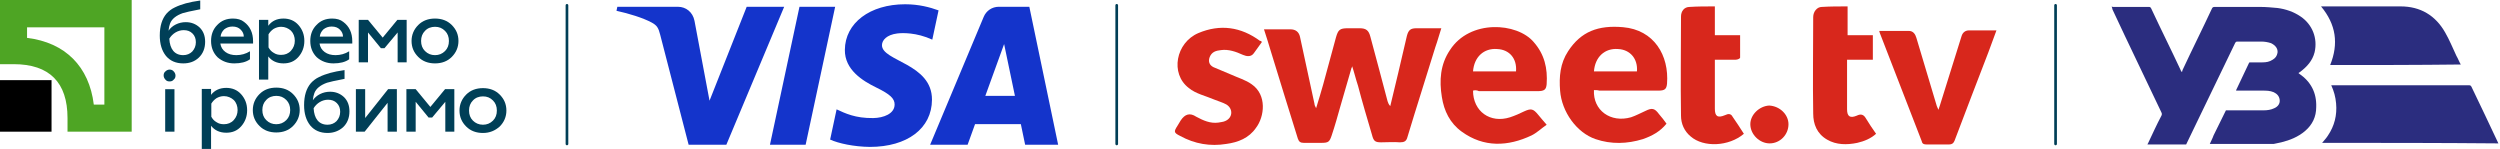<svg width="469" height="28" viewBox="0 0 469 28" fill="none" xmlns="http://www.w3.org/2000/svg">
<path d="M106.362 1V27" stroke="#003E56" stroke-width="0.504" stroke-miterlimit="10" stroke-linecap="round" stroke-linejoin="round"/>
<path d="M209.497 1V27" stroke="#003E56" stroke-width="0.504" stroke-miterlimit="10" stroke-linecap="round" stroke-linejoin="round"/>
<path d="M385.625 1V27" stroke="#003E56" stroke-width="0.504" stroke-miterlimit="10" stroke-linecap="round" stroke-linejoin="round"/>
<path d="M147.112 1.27L136.263 27.15H129.186L123.847 6.501C123.524 5.228 123.243 4.762 122.255 4.227C120.645 3.355 117.987 2.535 115.652 2.026L115.812 1.275H127.205C128.655 1.275 129.962 2.241 130.29 3.916L133.108 18.891L140.078 1.275H147.112V1.27ZM174.839 18.705C174.869 11.874 165.392 11.498 165.457 8.447C165.479 7.519 166.363 6.531 168.297 6.281C169.255 6.156 171.9 6.061 174.899 7.437L176.073 1.948C174.464 1.365 172.388 0.8 169.811 0.8C163.192 0.8 158.535 4.317 158.496 9.358C158.453 13.082 161.819 15.162 164.357 16.401C166.968 17.669 167.844 18.485 167.831 19.616C167.813 21.35 165.751 22.119 163.822 22.149C160.455 22.201 158.505 21.238 156.947 20.513L155.734 26.184C157.297 26.9 160.188 27.526 163.179 27.56C170.217 27.56 174.817 24.086 174.839 18.705ZM192.317 27.155H198.509L193.102 1.27H187.388C186.102 1.27 185.019 2.017 184.54 3.169L174.494 27.15H181.524L182.922 23.284H191.51L192.317 27.155ZM184.847 17.984L188.372 8.266L190.401 17.984H184.847ZM156.675 1.27L151.138 27.15H144.445L149.982 1.27H156.675Z" fill="#1434CB"/>
<path d="M253.556 12.7C252.85 15.1 252.145 17.6 251.439 20C250.935 21.8 250.431 23.6 249.826 25.4C249.423 26.6 249.221 26.8 247.91 26.8C246.801 26.8 245.692 26.8 244.583 26.8C243.978 26.8 243.676 26.6 243.474 26C241.76 20.6 240.147 15.2 238.433 9.7C238.03 8.4 237.627 7 237.123 5.5C238.131 5.5 238.938 5.5 239.744 5.5C240.551 5.5 241.357 5.5 242.063 5.5C243.071 5.5 243.676 6 243.878 6.9C244.785 11.1 245.692 15.3 246.6 19.5C246.6 19.7 246.7 19.9 246.902 20.3C247.406 18.7 247.809 17.3 248.213 15.9C249.019 13 249.826 10 250.632 7C251.036 5.6 251.338 5.3 252.85 5.3C253.556 5.3 254.262 5.3 255.068 5.3C256.278 5.3 256.782 5.7 257.085 6.9C258.194 10.9 259.202 14.9 260.311 19C260.412 19.3 260.512 19.6 260.815 19.9C261.319 17.8 261.823 15.7 262.327 13.6C262.831 11.3 263.436 9 263.94 6.7C264.243 5.6 264.646 5.3 265.755 5.3C267.267 5.3 268.779 5.3 270.392 5.3C269.989 6.5 269.687 7.7 269.283 8.8C267.57 14.4 265.755 20 264.041 25.7C263.839 26.5 263.436 26.7 262.63 26.7C261.42 26.6 260.311 26.7 259.101 26.7C257.992 26.7 257.69 26.5 257.387 25.3C256.48 22.2 255.572 19.2 254.766 16.1C254.363 14.9 254.06 13.6 253.657 12.4C253.657 12.7 253.556 12.7 253.556 12.7Z" fill="#D8271C"/>
<path d="M299.024 16.9C298.823 20.7 302.15 23.1 305.981 22C306.888 21.7 307.795 21.2 308.703 20.8C309.912 20.2 310.417 20.3 311.223 21.4C311.727 22 312.231 22.6 312.635 23.2C311.425 24.7 309.912 25.5 308.199 26.1C305.275 27 302.25 27.1 299.327 26.1C295.798 24.9 292.975 21 292.673 17C292.471 14.4 292.673 11.9 294.185 9.6C296.605 5.9 299.831 4.7 304.468 5.1C310.316 5.6 313.139 10.4 312.735 15.7C312.635 16.7 312.332 17 311.122 17C307.392 17 303.662 17 300.032 17C299.73 16.9 299.327 16.9 299.024 16.9ZM299.024 13.4C301.746 13.4 304.468 13.4 307.09 13.4C307.291 11 305.779 9.3 303.561 9.2C301.041 9 299.226 10.7 299.024 13.4Z" fill="#D8271C"/>
<path d="M276.34 17C276.34 20.9 279.566 23.2 283.296 22C284.204 21.7 285.111 21.3 285.918 20.9C287.228 20.3 287.631 20.4 288.539 21.5C289.043 22.1 289.446 22.6 290.152 23.4C289.144 24.1 288.337 24.9 287.329 25.4C282.893 27.5 278.356 27.7 274.223 24.7C272.005 23.1 270.896 20.8 270.493 18.2C269.988 15.1 270.19 12.1 272.005 9.4C275.735 3.6 284.607 4.2 287.732 7.9C289.749 10.2 290.353 12.8 290.152 15.8C290.051 16.8 289.749 17.1 288.438 17.1C284.809 17.1 281.078 17.1 277.449 17.1C277.046 16.9 276.642 16.9 276.34 17ZM276.34 13.4C279.062 13.4 281.683 13.4 284.405 13.4C284.607 11 283.195 9.3 280.877 9.2C278.356 9 276.542 10.7 276.34 13.4Z" fill="#D8271C"/>
<path d="M363.647 20.6C363.748 20.3 363.849 20 363.95 19.7C365.26 15.4 366.672 11.1 367.982 6.8C368.184 6.1 368.688 5.7 369.394 5.7C371.007 5.7 372.721 5.7 374.535 5.7C374.031 7.1 373.527 8.4 373.023 9.8C370.906 15.3 368.789 20.8 366.672 26.4C366.47 26.9 366.168 27.1 365.663 27.1C364.252 27.1 362.841 27.1 361.429 27.1C360.925 27.1 360.623 27 360.522 26.5C357.901 19.7 355.279 13 352.658 6.2C352.658 6.1 352.557 6 352.557 5.8C354.473 5.8 356.288 5.8 358.102 5.8C358.909 5.8 359.312 6.4 359.514 7.1C360.824 11.4 362.034 15.6 363.345 19.9C363.446 20.1 363.546 20.4 363.647 20.6C363.546 20.6 363.546 20.5 363.647 20.6Z" fill="#D8271C"/>
<path d="M236.719 7.9C236.215 8.6 235.711 9.3 235.207 10C234.703 10.7 233.896 10.6 233.19 10.3C231.88 9.7 230.468 9.2 229.057 9.4C228.149 9.5 227.343 9.7 226.94 10.7C226.637 11.5 226.839 12.2 227.645 12.6C228.754 13.1 229.863 13.5 230.972 14C232.283 14.6 233.694 15 234.803 15.8C237.727 17.8 237.223 21.9 235.61 24C234.299 25.9 232.283 26.7 230.065 27C227.04 27.5 224.117 27 221.395 25.5C220.185 24.9 220.185 24.7 220.891 23.6C221.092 23.3 221.294 22.9 221.495 22.6C222.302 21.4 223.209 21.1 224.419 21.9C225.73 22.6 227.04 23.2 228.553 23C228.956 22.9 229.46 22.9 229.863 22.7C231.275 22.1 231.376 20.4 230.065 19.6C229.359 19.2 228.553 19 227.847 18.7C226.234 18 224.318 17.6 223.008 16.5C219.479 13.8 220.588 8 224.822 6.2C228.855 4.5 232.787 5 236.416 7.7C236.517 7.6 236.618 7.7 236.719 7.9Z" fill="#D8271C"/>
<path d="M346.609 1.2C346.609 3.1 346.609 4.8 346.609 6.6C348.222 6.6 349.835 6.6 351.347 6.6C351.347 8.2 351.347 9.6 351.347 11.2C349.734 11.2 348.222 11.2 346.508 11.2C346.508 12.7 346.508 14 346.508 15.3C346.508 17 346.508 18.7 346.508 20.5C346.508 21.9 347.113 22.2 348.323 21.7C349.129 21.3 349.633 21.5 350.037 22.2C350.642 23.2 351.246 24.1 351.952 25.1C350.944 26 349.734 26.5 348.424 26.8C346.508 27.2 344.492 27.2 342.778 26.2C340.862 25.1 340.157 23.3 340.157 21.3C340.056 15.3 340.157 9.2 340.157 3.2C340.157 2.2 340.862 1.3 341.77 1.3C343.383 1.2 344.895 1.2 346.609 1.2Z" fill="#D8271C"/>
<path d="M321.707 1.2C321.707 3 321.707 4.7 321.707 6.6C323.32 6.6 324.833 6.6 326.446 6.6C326.446 8.1 326.446 9.4 326.446 10.8C326.446 11 325.942 11.2 325.639 11.2C324.328 11.2 323.018 11.2 321.707 11.2C321.707 12.3 321.707 13.3 321.707 14.2C321.707 16.3 321.707 18.3 321.707 20.4C321.707 21.8 322.211 22.2 323.623 21.6C324.228 21.3 324.732 21.3 325.034 21.9C325.74 22.9 326.446 24 327.151 25.1C324.328 27.5 319.59 27.7 317.171 25.6C315.961 24.6 315.356 23.2 315.356 21.7C315.255 15.5 315.356 9.3 315.356 3.1C315.356 2.1 315.961 1.3 316.969 1.3C318.481 1.2 319.993 1.2 321.707 1.2Z" fill="#D8271C"/>
<path d="M335.519 23.3C335.519 25.3 333.906 26.9 331.99 26.9C330.075 26.9 328.361 25.2 328.361 23.3C328.361 21.5 330.075 19.9 331.889 19.8C333.906 19.9 335.519 21.5 335.519 23.3Z" fill="#D8271C"/>
<path d="M396.11 1.3C396.11 1.2 396.11 1.2 396.11 1.3C396.211 1.2 396.311 1.3 396.412 1.3C398.63 1.3 400.949 1.3 403.167 1.3C403.369 1.3 403.469 1.4 403.57 1.6C405.385 5.5 407.3 9.3 409.115 13.2C409.115 13.3 409.216 13.4 409.317 13.5C409.418 13.4 409.418 13.3 409.418 13.2C411.232 9.3 413.148 5.5 414.963 1.6C415.063 1.4 415.164 1.3 415.467 1.3C418.289 1.3 421.112 1.3 424.036 1.3C425.145 1.3 426.153 1.4 427.262 1.5C428.774 1.7 430.287 2.2 431.597 3.1C433.815 4.6 434.823 7.2 434.219 9.8C433.815 11.4 432.807 12.5 431.496 13.5C431.396 13.6 431.295 13.6 431.194 13.7C431.295 13.8 431.295 13.8 431.295 13.8C433.513 15.3 434.622 17.4 434.521 20.1C434.521 21.9 433.815 23.4 432.404 24.6C431.093 25.7 429.581 26.3 427.968 26.7C427.464 26.8 427.061 26.9 426.556 27C422.524 27 418.592 27 414.559 27C414.761 26.5 415.063 26 415.265 25.4C416.071 23.8 416.777 22.3 417.584 20.7C417.685 20.7 417.785 20.7 417.886 20.7C420.104 20.7 422.322 20.7 424.641 20.7C425.347 20.7 426.052 20.6 426.657 20.3C427.363 20 427.766 19.4 427.665 18.7C427.565 18 427.161 17.6 426.556 17.3C425.851 17 425.145 17 424.439 17C422.927 17 421.314 17 419.802 17C419.701 17 419.6 17 419.499 17C419.499 16.9 419.499 16.9 419.499 16.9C420.306 15.2 421.112 13.5 421.919 11.8C421.919 11.7 422.12 11.7 422.221 11.7C422.927 11.7 423.734 11.7 424.439 11.7C425.145 11.7 425.75 11.6 426.355 11.2C426.859 10.9 427.161 10.5 427.262 9.9C427.363 9.1 426.859 8.5 426.052 8.1C425.447 7.9 424.843 7.8 424.238 7.8C422.725 7.8 421.213 7.8 419.701 7.8C419.499 7.8 419.398 7.9 419.298 8.1C416.979 12.9 414.66 17.7 412.341 22.5C411.636 24 410.829 25.6 410.123 27.1C407.704 27.1 405.284 27.1 402.864 27.1C402.864 27 402.965 26.9 402.965 26.9C403.772 25.2 404.578 23.4 405.486 21.7C405.587 21.5 405.587 21.3 405.486 21.1C402.461 14.7 399.336 8.3 396.311 1.8C396.211 1.4 396.211 1.3 396.11 1.3Z" fill="#2B2D7F"/>
<path d="M435.63 26.8C436.033 26.3 436.436 25.9 436.739 25.4C437.948 23.6 438.453 21.6 438.251 19.4C438.15 18.2 437.848 17.1 437.344 16C437.444 16 437.545 16 437.646 16C446.215 16 454.684 16 463.254 16C463.455 16 463.556 16.1 463.657 16.3C465.371 19.8 466.984 23.3 468.698 26.9C457.608 26.8 446.619 26.8 435.63 26.8Z" fill="#2B2D7F"/>
<path d="M437.141 12.2C438.754 8.2 438.25 4.6 435.427 1.2C435.528 1.2 435.629 1.2 435.73 1.2C440.569 1.2 445.408 1.2 450.348 1.2C454.078 1.2 456.901 2.9 458.716 6.1C459.523 7.5 460.127 9 460.833 10.5C461.136 11 461.337 11.6 461.64 12.1C453.474 12.2 445.307 12.2 437.141 12.2Z" fill="#2B2D7F"/>
<path d="M19.58 5.125V19.629H17.598C16.728 12.473 12.232 7.977 5.076 7.107V5.125H19.58ZM0 0V12.038H2.562C9.283 12.038 12.667 15.471 12.667 22.142V24.705H24.705V0H0Z" fill="#4EA524"/>
<path d="M9.669 15.035H0V24.704H9.669V15.035Z" fill="black"/>
<path d="M34.374 11.892C32.972 11.892 31.908 11.409 31.135 10.49C30.361 9.523 29.974 8.266 29.974 6.671C29.974 4.882 30.409 3.528 31.231 2.561C31.618 2.126 32.15 1.691 32.778 1.401C33.455 1.062 34.18 0.821 34.857 0.627C35.582 0.434 36.501 0.241 37.565 0.096V1.739C35.824 2.078 34.712 2.319 34.277 2.465C33.068 2.9 32.246 3.528 31.908 4.398C31.763 4.785 31.666 5.22 31.618 5.752C31.956 5.269 32.392 4.882 32.972 4.592C33.552 4.302 34.18 4.157 34.857 4.157C35.873 4.157 36.743 4.495 37.468 5.172C38.145 5.849 38.483 6.719 38.483 7.831C38.483 9.04 38.096 10.055 37.275 10.828C36.501 11.554 35.534 11.892 34.374 11.892ZM34.374 10.345C35.051 10.345 35.631 10.103 36.066 9.668C36.501 9.185 36.743 8.604 36.743 7.928C36.743 7.251 36.549 6.719 36.114 6.284C35.679 5.849 35.147 5.655 34.47 5.655C33.939 5.655 33.407 5.8 32.923 6.09C32.44 6.381 32.053 6.767 31.763 7.251C31.811 8.218 32.053 8.991 32.488 9.523C32.923 10.055 33.552 10.345 34.374 10.345Z" fill="#003F57"/>
<path d="M39.595 7.686C39.595 6.477 39.981 5.462 40.755 4.689C41.529 3.867 42.495 3.48 43.704 3.48C44.526 3.48 45.251 3.673 45.783 4.108C46.895 4.93 47.475 6.139 47.475 7.734V8.169H41.335C41.432 8.846 41.77 9.378 42.302 9.765C42.834 10.152 43.511 10.345 44.333 10.345C45.251 10.345 46.121 10.103 46.895 9.62V11.119C46.17 11.65 45.154 11.892 43.946 11.892C42.737 11.892 41.674 11.505 40.803 10.732C40.03 9.958 39.595 8.943 39.595 7.686ZM41.383 6.864H45.735C45.735 6.381 45.541 5.945 45.154 5.559C44.768 5.172 44.284 4.979 43.607 4.979C42.979 4.979 42.495 5.172 42.06 5.51C41.674 5.897 41.432 6.332 41.383 6.864Z" fill="#003F57"/>
<path d="M53.18 3.48C54.292 3.48 55.258 3.867 55.984 4.689C56.709 5.51 57.096 6.477 57.096 7.686C57.096 8.846 56.709 9.862 55.984 10.684C55.258 11.505 54.34 11.892 53.18 11.892C51.971 11.892 51.004 11.457 50.327 10.587V14.938H48.587V3.722H50.327V4.834C51.004 3.915 51.971 3.48 53.18 3.48ZM52.745 5.027C52.213 5.027 51.778 5.172 51.343 5.414C50.907 5.704 50.617 6.042 50.376 6.429V8.895C50.617 9.33 50.907 9.668 51.343 9.91C51.778 10.2 52.213 10.297 52.745 10.297C53.47 10.297 54.098 10.055 54.582 9.523C55.065 8.991 55.307 8.363 55.307 7.638C55.307 6.912 55.065 6.236 54.582 5.752C54.098 5.317 53.47 5.027 52.745 5.027Z" fill="#003F57"/>
<path d="M58.207 7.686C58.207 6.477 58.594 5.462 59.367 4.689C60.141 3.867 61.108 3.48 62.316 3.48C63.138 3.48 63.864 3.673 64.395 4.108C65.507 4.93 66.087 6.139 66.087 7.734V8.169H59.947C60.044 8.846 60.383 9.378 60.914 9.765C61.446 10.152 62.123 10.345 62.945 10.345C63.864 10.345 64.734 10.103 65.507 9.62V11.119C64.782 11.65 63.767 11.892 62.558 11.892C61.349 11.892 60.286 11.505 59.416 10.732C58.642 9.958 58.207 8.943 58.207 7.686ZM59.996 6.864H64.347C64.347 6.381 64.154 5.945 63.767 5.559C63.38 5.172 62.897 4.979 62.22 4.979C61.591 4.979 61.108 5.172 60.673 5.51C60.286 5.897 60.044 6.332 59.996 6.864Z" fill="#003F57"/>
<path d="M68.989 11.699H67.296V3.721H69.037L71.793 7.057L74.548 3.721H76.289V11.699H74.597V6.09L72.131 9.039H71.454L69.037 6.09V11.699H68.989Z" fill="#003F57"/>
<path d="M81.607 11.892C80.35 11.892 79.287 11.505 78.465 10.684C77.643 9.862 77.208 8.895 77.208 7.686C77.208 6.526 77.643 5.51 78.465 4.689C79.287 3.867 80.35 3.48 81.607 3.48C82.864 3.48 83.928 3.867 84.75 4.689C85.572 5.51 86.007 6.477 86.007 7.686C86.007 8.846 85.572 9.862 84.75 10.684C83.928 11.505 82.864 11.892 81.607 11.892ZM81.607 10.345C82.333 10.345 82.961 10.103 83.493 9.571C83.976 9.088 84.218 8.459 84.218 7.686C84.218 6.912 83.976 6.284 83.493 5.8C82.961 5.269 82.381 5.027 81.607 5.027C80.882 5.027 80.205 5.269 79.722 5.8C79.239 6.284 78.997 6.912 78.997 7.686C78.997 8.459 79.239 9.088 79.722 9.571C80.254 10.103 80.882 10.345 81.607 10.345Z" fill="#003F57"/>
<path d="M31.811 15.277C31.472 15.277 31.231 15.181 31.037 14.939C30.844 14.746 30.699 14.456 30.699 14.165C30.699 13.827 30.796 13.585 31.037 13.392C31.231 13.198 31.521 13.053 31.811 13.053C32.101 13.053 32.391 13.15 32.584 13.392C32.778 13.585 32.923 13.875 32.923 14.165C32.923 14.504 32.826 14.746 32.584 14.939C32.391 15.181 32.149 15.277 31.811 15.277ZM32.729 24.705H30.989V16.728H32.729V24.705Z" fill="#003F57"/>
<path d="M42.447 16.486C43.559 16.486 44.526 16.873 45.251 17.695C45.976 18.517 46.363 19.483 46.363 20.692C46.363 21.852 45.976 22.868 45.251 23.69C44.526 24.512 43.608 24.898 42.447 24.898C41.239 24.898 40.272 24.463 39.595 23.593V27.944H37.854V16.68H39.595V17.791C40.272 16.921 41.239 16.486 42.447 16.486ZM42.012 18.033C41.48 18.033 41.045 18.178 40.61 18.42C40.175 18.71 39.885 19.048 39.643 19.435V21.901C39.885 22.336 40.175 22.674 40.61 22.916C41.045 23.206 41.48 23.303 42.012 23.303C42.737 23.303 43.366 23.061 43.849 22.529C44.333 21.997 44.574 21.369 44.574 20.644C44.574 19.919 44.333 19.242 43.849 18.758C43.366 18.323 42.737 18.033 42.012 18.033Z" fill="#003F57"/>
<path d="M51.828 24.85C50.571 24.85 49.507 24.463 48.685 23.641C47.864 22.819 47.428 21.852 47.428 20.644C47.428 19.483 47.864 18.468 48.685 17.646C49.507 16.824 50.571 16.438 51.828 16.438C53.085 16.438 54.148 16.824 54.97 17.646C55.792 18.468 56.227 19.435 56.227 20.644C56.227 21.804 55.792 22.819 54.97 23.641C54.148 24.463 53.085 24.85 51.828 24.85ZM51.828 23.303C52.553 23.303 53.182 23.061 53.713 22.529C54.197 22.046 54.439 21.417 54.439 20.644C54.439 19.87 54.197 19.242 53.713 18.758C53.182 18.226 52.602 17.985 51.828 17.985C51.103 17.985 50.426 18.226 49.943 18.758C49.459 19.242 49.217 19.87 49.217 20.644C49.217 21.417 49.459 22.046 49.943 22.529C50.474 23.061 51.103 23.303 51.828 23.303Z" fill="#003F57"/>
<path d="M61.447 24.945C60.045 24.945 58.981 24.461 58.208 23.543C57.434 22.576 57.047 21.319 57.047 19.723C57.047 17.934 57.483 16.581 58.304 15.614C58.691 15.179 59.223 14.744 59.852 14.454C60.528 14.115 61.254 13.873 61.93 13.68C62.656 13.487 63.574 13.293 64.638 13.148V14.792C62.897 15.13 61.785 15.372 61.35 15.517C60.142 15.952 59.32 16.581 58.981 17.451C58.836 17.838 58.74 18.273 58.691 18.805C59.03 18.321 59.465 17.934 60.045 17.644C60.625 17.354 61.254 17.209 61.93 17.209C62.946 17.209 63.816 17.548 64.541 18.224C65.218 18.901 65.556 19.772 65.556 20.884C65.556 22.092 65.17 23.107 64.348 23.881C63.574 24.558 62.607 24.945 61.447 24.945ZM61.447 23.398C62.124 23.398 62.704 23.156 63.139 22.721C63.574 22.237 63.816 21.657 63.816 20.98C63.816 20.303 63.623 19.772 63.187 19.336C62.752 18.901 62.221 18.708 61.544 18.708C61.012 18.708 60.48 18.853 59.997 19.143C59.513 19.433 59.126 19.82 58.836 20.303C58.885 21.27 59.126 22.044 59.562 22.576C59.997 23.107 60.625 23.398 61.447 23.398Z" fill="#003F57"/>
<path d="M68.409 24.704H66.765V16.727H68.505V22.142L72.808 16.727H74.452V24.704H72.712V19.289L68.409 24.704Z" fill="#003F57"/>
<path d="M77.932 24.704H76.24V16.727H77.981L80.736 20.063L83.492 16.727H85.233V24.704H83.54V19.096L81.075 22.045H80.398L77.981 19.096V24.704H77.932Z" fill="#003F57"/>
<path d="M90.6 24.946C89.344 24.946 88.28 24.559 87.458 23.737C86.636 22.915 86.201 21.948 86.201 20.739C86.201 19.579 86.636 18.564 87.458 17.742C88.28 16.92 89.344 16.533 90.6 16.533C91.858 16.533 92.921 16.92 93.743 17.742C94.565 18.564 95 19.531 95 20.739C95 21.9 94.565 22.915 93.743 23.737C92.873 24.511 91.858 24.946 90.6 24.946ZM90.6 23.398C91.326 23.398 91.954 23.157 92.486 22.625C92.969 22.142 93.211 21.513 93.211 20.739C93.211 19.966 92.969 19.337 92.486 18.854C91.954 18.322 91.374 18.081 90.6 18.081C89.875 18.081 89.198 18.322 88.715 18.854C88.232 19.337 87.99 19.966 87.99 20.739C87.99 21.513 88.232 22.142 88.715 22.625C89.198 23.108 89.827 23.398 90.6 23.398Z" fill="#003F57"/>
</svg>
